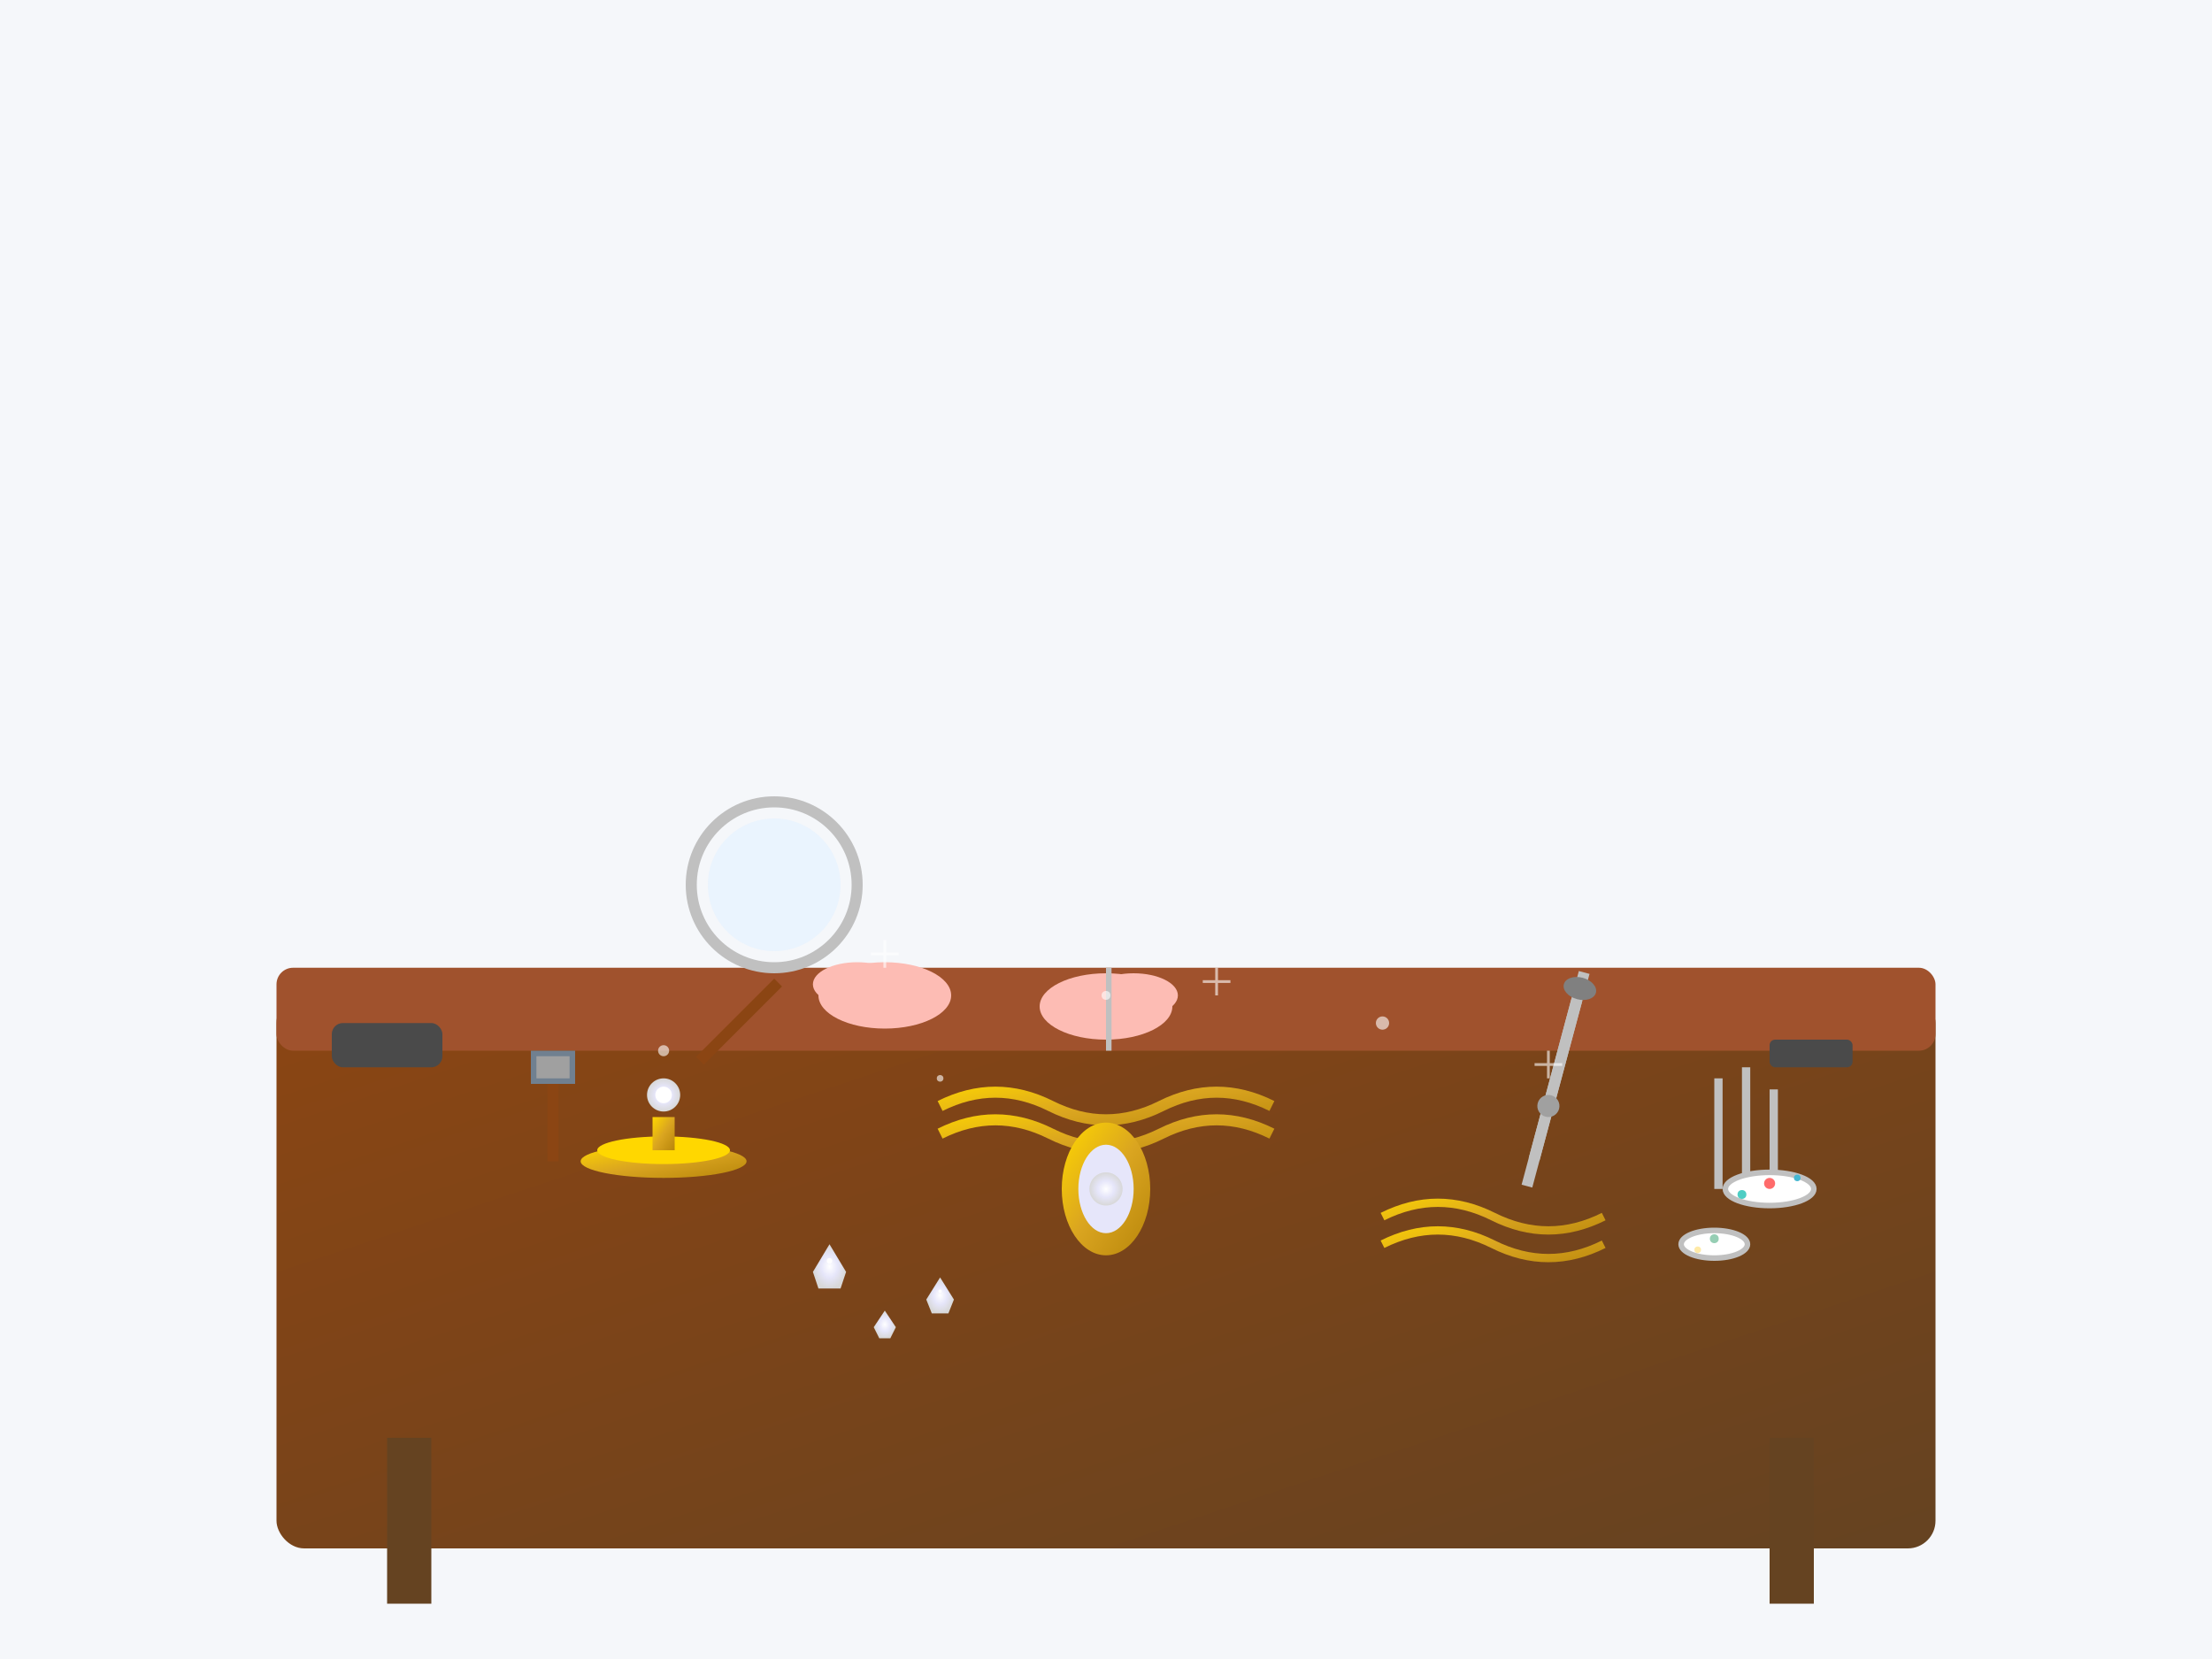 <svg width="400" height="300" viewBox="0 0 400 300" fill="none" xmlns="http://www.w3.org/2000/svg">
  <defs>
    <linearGradient id="metalGold" x1="0%" y1="0%" x2="100%" y2="100%">
      <stop offset="0%" style="stop-color:#FFD700"/>
      <stop offset="50%" style="stop-color:#DAA520"/>
      <stop offset="100%" style="stop-color:#B8860B"/>
    </linearGradient>
    <linearGradient id="craftTable" x1="0%" y1="0%" x2="100%" y2="100%">
      <stop offset="0%" style="stop-color:#8B4513"/>
      <stop offset="100%" style="stop-color:#654321"/>
    </linearGradient>
    <radialGradient id="gemSparkle" cx="50%" cy="50%" r="50%">
      <stop offset="0%" style="stop-color:#FFFFFF"/>
      <stop offset="50%" style="stop-color:#E6E6FA"/>
      <stop offset="100%" style="stop-color:#D8D8D8"/>
    </radialGradient>
  </defs>
  
  <!-- Background -->
  <rect width="400" height="300" fill="#F5F7FA"/>
  
  <!-- Craft table -->
  <rect x="50" y="180" width="300" height="100" fill="url(#craftTable)" rx="5"/>
  <rect x="50" y="175" width="300" height="15" fill="#A0522D" rx="3"/>
  
  <!-- Table legs -->
  <rect x="70" y="260" width="8" height="30" fill="#654321"/>
  <rect x="320" y="260" width="8" height="30" fill="#654321"/>
  
  <!-- Jewelry pieces in progress -->
  
  <!-- Ring being crafted -->
  <g transform="translate(120, 210)">
    <ellipse cx="0" cy="0" rx="15" ry="3" fill="url(#metalGold)"/>
    <ellipse cx="0" cy="-2" rx="12" ry="2.5" fill="#FFD700"/>
    <!-- Ring setting -->
    <rect x="-2" y="-8" width="4" height="6" fill="url(#metalGold)"/>
    <!-- Small gem -->
    <circle cx="0" cy="-12" r="3" fill="url(#gemSparkle)"/>
    <circle cx="0" cy="-12" r="1.5" fill="#FFFFFF"/>
  </g>
  
  <!-- Necklace chain -->
  <g transform="translate(200, 200)">
    <path d="M-30 0 Q-20 -5 -10 0 Q0 5 10 0 Q20 -5 30 0" 
          stroke="url(#metalGold)" stroke-width="2" fill="none"/>
    <path d="M-30 5 Q-20 0 -10 5 Q0 10 10 5 Q20 0 30 5" 
          stroke="url(#metalGold)" stroke-width="2" fill="none"/>
    
    <!-- Pendant -->
    <ellipse cx="0" cy="15" rx="8" ry="12" fill="url(#metalGold)"/>
    <ellipse cx="0" cy="15" rx="5" ry="8" fill="#E6E6FA"/>
    <circle cx="0" cy="15" r="3" fill="url(#gemSparkle)"/>
  </g>
  
  <!-- Crafting tools -->
  
  <!-- Pliers -->
  <g transform="translate(280, 200) rotate(15)">
    <rect x="-1" y="-20" width="2" height="35" fill="#C0C0C0"/>
    <rect x="-1" y="-25" width="2" height="35" fill="#C0C0C0"/>
    <ellipse cx="0" cy="-22" rx="3" ry="2" fill="#808080"/>
    <circle cx="0" cy="0" r="2" fill="#A0A0A0"/>
  </g>
  
  <!-- Files and tools -->
  <rect x="310" y="195" width="1.5" height="20" fill="#C0C0C0"/>
  <rect x="315" y="193" width="1.5" height="22" fill="#C0C0C0"/>
  <rect x="320" y="197" width="1.5" height="18" fill="#C0C0C0"/>
  
  <!-- Small hammer -->
  <g transform="translate(100, 195)">
    <rect x="-1" y="0" width="2" height="15" fill="#8B4513"/>
    <rect x="-4" y="-5" width="8" height="6" fill="#708090"/>
    <rect x="-3" y="-4" width="6" height="4" fill="#A0A0A0"/>
  </g>
  
  <!-- Gems and materials -->
  
  <!-- Loose diamonds -->
  <g transform="translate(150, 230)">
    <path d="M-3 0 L0 -5 L3 0 L2 3 L-2 3 Z" fill="url(#gemSparkle)"/>
    <circle cx="0" cy="-2" r="0.5" fill="#FFFFFF"/>
  </g>
  
  <g transform="translate(170, 235)">
    <path d="M-2.5 0 L0 -4 L2.5 0 L1.5 2.5 L-1.5 2.5 Z" fill="url(#gemSparkle)"/>
    <circle cx="0" cy="-1.5" r="0.3" fill="#FFFFFF"/>
  </g>
  
  <g transform="translate(160, 240)">
    <path d="M-2 0 L0 -3 L2 0 L1 2 L-1 2 Z" fill="url(#gemSparkle)"/>
  </g>
  
  <!-- Gold wire -->
  <path d="M250 220 Q260 215 270 220 Q280 225 290 220" 
        stroke="url(#metalGold)" stroke-width="1.5" fill="none"/>
  <path d="M250 225 Q260 220 270 225 Q280 230 290 225" 
        stroke="url(#metalGold)" stroke-width="1.5" fill="none"/>
  
  <!-- Hands of the craftsperson -->
  <g transform="translate(180, 170)">
    <!-- Left hand -->
    <ellipse cx="-20" cy="10" rx="12" ry="6" fill="#FDBCB4"/>
    <ellipse cx="-25" cy="8" rx="8" ry="4" fill="#FDBCB4"/>
    
    <!-- Right hand holding tool -->
    <ellipse cx="20" cy="12" rx="12" ry="6" fill="#FDBCB4"/>
    <ellipse cx="25" cy="10" rx="8" ry="4" fill="#FDBCB4"/>
    
    <!-- Small tool in hand -->
    <rect x="20" y="5" width="1" height="15" fill="#C0C0C0"/>
  </g>
  
  <!-- Magnifying glass -->
  <g transform="translate(140, 160)">
    <circle cx="0" cy="0" r="15" fill="none" stroke="#C0C0C0" stroke-width="2"/>
    <circle cx="0" cy="0" r="12" fill="#E6F3FF" opacity="0.7"/>
    <rect x="12" y="12" width="2" height="20" fill="#8B4513" transform="rotate(45)"/>
  </g>
  
  <!-- Light and sparkles -->
  <g opacity="0.6">
    <circle cx="120" cy="190" r="1" fill="#FFFFFF"/>
    <circle cx="200" cy="180" r="0.8" fill="#FFFFFF"/>
    <circle cx="170" cy="195" r="0.6" fill="#FFFFFF"/>
    <circle cx="250" cy="185" r="1.2" fill="#FFFFFF"/>
    
    <!-- Sparkle crosses -->
    <path d="M160 170 L160 175 M157.5 172.5 L162.5 172.5" stroke="#FFFFFF" stroke-width="0.5"/>
    <path d="M220 175 L220 180 M217.5 177.5 L222.5 177.5" stroke="#FFFFFF" stroke-width="0.5"/>
    <path d="M280 190 L280 195 M277.5 192.5 L282.5 192.5" stroke="#FFFFFF" stroke-width="0.5"/>
  </g>
  
  <!-- Workspace details -->
  <rect x="60" y="185" width="20" height="8" fill="#4A4A4A" rx="2"/>
  <rect x="320" y="188" width="15" height="5" fill="#4A4A4A" rx="1"/>
  
  <!-- Small containers for gems -->
  <ellipse cx="320" cy="215" rx="8" ry="3" fill="#FFFFFF" stroke="#C0C0C0"/>
  <ellipse cx="310" cy="225" rx="6" ry="2.5" fill="#FFFFFF" stroke="#C0C0C0"/>
  
  <!-- Tiny gems in containers -->
  <circle cx="320" cy="214" r="1" fill="#FF6B6B"/>
  <circle cx="315" cy="216" r="0.8" fill="#4ECDC4"/>
  <circle cx="325" cy="213" r="0.6" fill="#45B7D1"/>
  
  <circle cx="310" cy="224" r="0.8" fill="#96CEB4"/>
  <circle cx="307" cy="226" r="0.6" fill="#FFEAA7"/>
</svg>
